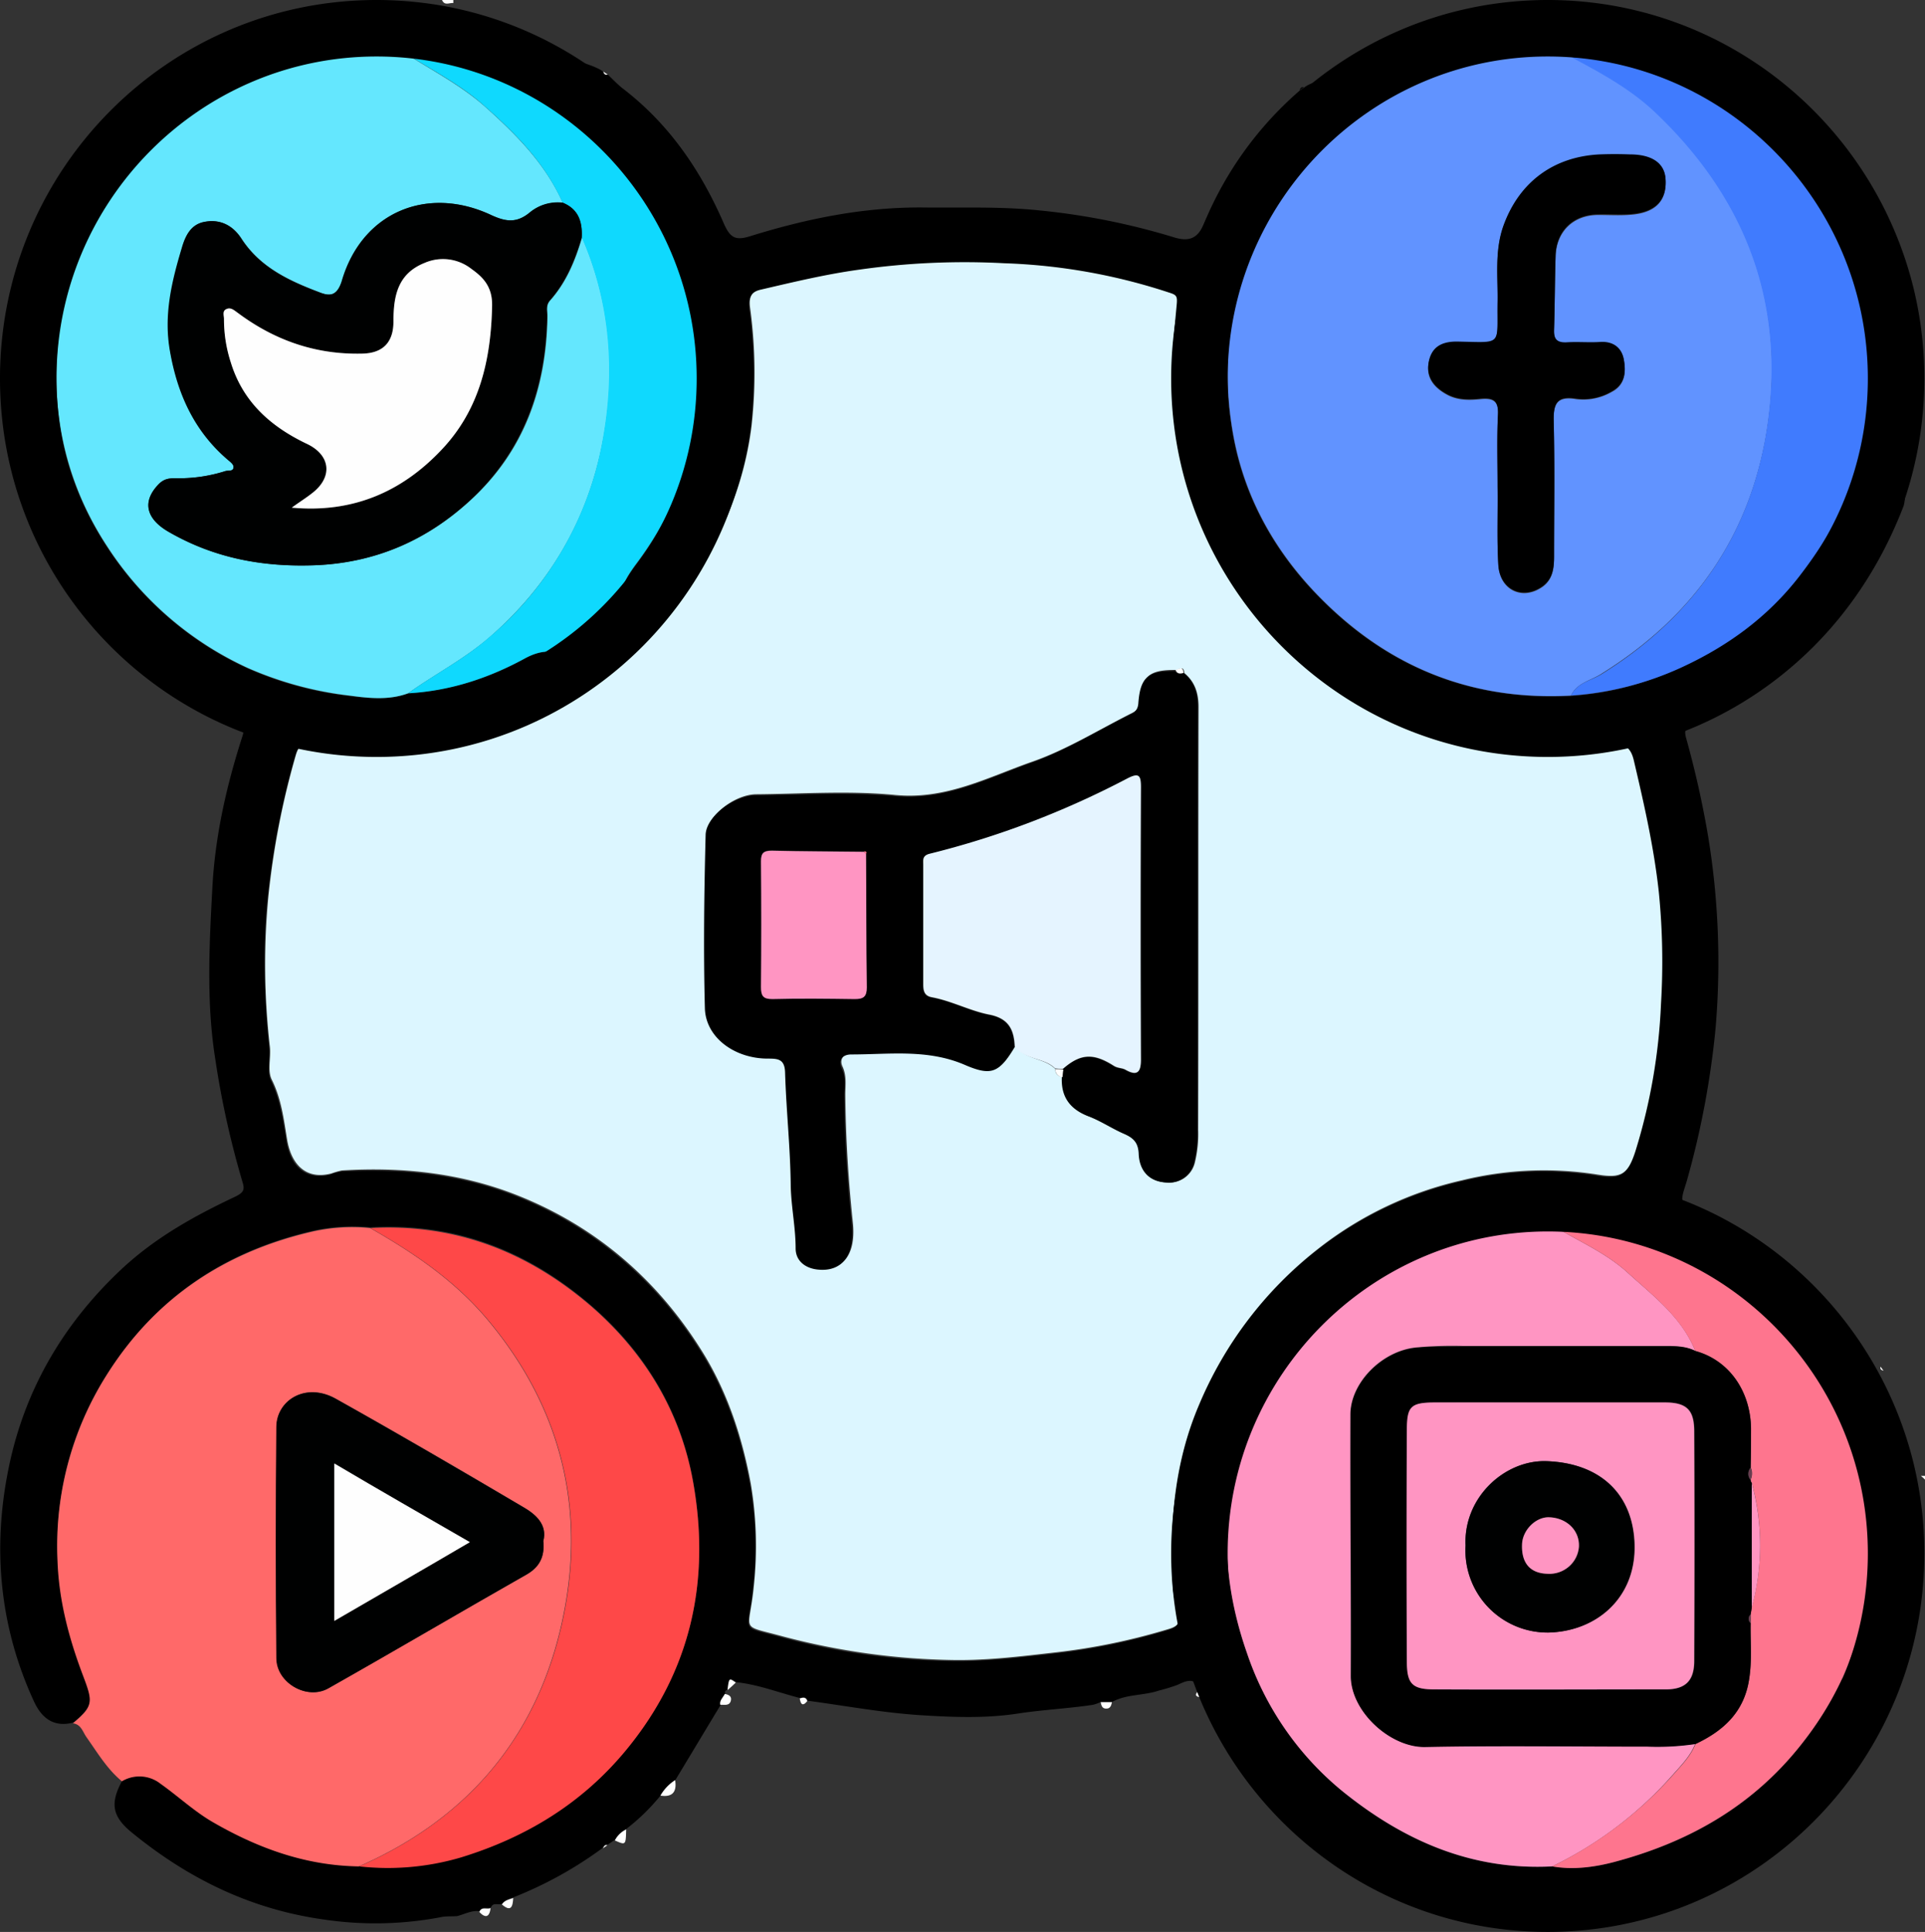 <svg xmlns="http://www.w3.org/2000/svg" width="511.178" height="513" viewBox="0 0 511.178 513">
  <rect x="0" y="0" width="511.178" height="513" fill="#333333" stroke="none"/>
  <g id="social-media_marketing" data-name="social-media marketing" transform="translate(-18956 -12352)">
    <g id="social-media_marketing-2" data-name="social-media marketing" transform="translate(18251.277 12067.9)">
      <path id="Path_1197" data-name="Path 1197" d="M864.9,303.1c.2.5.4,1,1.2.8,1.3,1.2,2.6,2.6,4,3.7,12.4,9.5,20.8,21.9,26.9,36,1.7,3.8,3.2,4.4,7,3.2,15.1-4.7,30.5-7.8,46.3-7.6,10.2.1,20.4-.3,30.7.8a183.54,183.54,0,0,1,35.4,7.1c4.5,1.4,6.6,0,8.2-4a93.979,93.979,0,0,1,25.2-34.9,8.346,8.346,0,0,1,1.2-.8c8.6-7.8,113.219-10.374,123.519-2.374,15.5,12,27.1,26.9,33.7,45.8,1.412,3.954,3.881,62.874,1.981,67.674-10.4,27.1-29.2,46.2-55.8,57.7-2.2,1-2.5,1.9-1.9,4a254.91,254.91,0,0,1,5.8,25.9,206.694,206.694,0,0,1,2,50.9,229.684,229.684,0,0,1-7.6,40.5c-.9,3.2-2.3,5.831,0,6.831a117.018,117.018,0,0,1,11.3,5.4c16.2,9.5,38.26,139.175,27.9,150.769a99.22,99.22,0,0,1-39.5,27.7,98.2,98.2,0,0,1-50.3,5.9c-17.2-2.1-32.3-9.1-46-19.4-.4-.3-.8-.5-1.2-.8-13.9-10.2-23.2-23.8-30.7-39-.1-.8.2-1.8-1-2-1-4-4.2-2.1-5.8-1.4a45.79,45.79,0,0,1-4.9,1.5c-4.1,1.4-8.5.9-12.4,3h-3a9.75,9.75,0,0,1-2.2.8c-6.6,1-13.3,1.3-19.8,2.3-8.4,1.3-16.8,1-25.1.5-10.3-.6-20.5-2.5-30.8-3.9-.4-1.2-1.2-.9-2-.7-5.6-1.4-11.1-3.6-16.9-4.2-1.8-1.2-1.8-1.2-2.2,2-.6.1-1,.3-.8,1-.5.9-1.4,1.7-1.2,3-4,6.6-8,13.3-12,19.9a11.766,11.766,0,0,0-3.9,4.1,54.743,54.743,0,0,1-9.1,8.9,7,7,0,0,0-3,2.9c-.7.4-1.3.9-2,1.3-.8-.2-1,.3-1.2.8a104.618,104.618,0,0,1-23.8,13.2c-1.1.4-2.3.6-3,1.7-1,.5-2.4-.5-3,1-1,.4-2.4-.5-3,1-2.1-.3-4,.8-6,1.3-1.3.1-2.6,0-3.9.2a92.56,92.56,0,0,1-31.5.7c-19.4-2.7-36.1-10.9-51.1-23.2-5.1-4.2-5.7-7.7-2.4-13.7,3.7-1.9,7-1.6,10.5.8,4.8,3.3,9,7.3,14.1,10.3,12,6.9,24.5,11.4,38.5,11.6a67.515,67.515,0,0,0,26.9-2.5c17.2-5.2,32.1-14.2,43.8-28.5,17.3-21,22.4-45,17.8-71-3.3-18.7-12.7-34.5-27.4-47.1-16.8-14.4-36-21.8-58.3-20.5a48.511,48.511,0,0,0-14.7.8c-23.6,5.3-42.3,17.7-55.3,38.3a83.611,83.611,0,0,0-13,49.5c.4,10.5,3,20.3,6.6,29.8,2.8,7.4,3.1,8.4-2.5,13.1-5.3,1.4-8.5-1.3-10.5-5.7-8.8-19.1-10.9-39.3-7.1-59.7,3.9-21.5,14.2-39.8,30.4-55,9-8.4,19.3-14.1,30.1-19.2,2.5-1.2,2.6-2,2-4a238.432,238.432,0,0,1-7.2-32.5c-2.4-15.1-1.6-30.2-.8-45.3.7-13.8,3.7-27.1,7.9-40.2.5-1.5.9-3-1.5-4-18-6.8-32.1-18.5-43.6-33.8-9.9-13.2-15.4-28.1-18-44.3-4.136-26.513,4.412-52.51,20.686-73.846,10.5-13.7,22.872-23.155,38.771-30.155C772.958,290.7,853.5,295,864.9,303.1Zm252,476.6a39.962,39.962,0,0,0,16.2-1.1c19.7-5.1,36.8-14.7,49.8-31.1,16.9-21.3,21.3-45.4,16.4-71.3-3.6-18.8-13.4-34.5-28.4-46.8-15.4-12.6-32.8-19.7-52.9-19.3-5.6,0-11.1-.2-16.8.7-20.5,3.5-37.5,13.1-50.4,29-20.1,24.8-25.5,52.9-14.9,83.4a81.073,81.073,0,0,0,25.5,36.7c16.3,13.2,34.3,20.9,55.5,19.8ZM813.1,468.2A72.962,72.962,0,0,0,844,459c5-2.7,9.2-2.6,13.2,1.3,1.8,6.5,1.1,8.3-5.3,11.7a108.074,108.074,0,0,1-30.5,10.5,98.227,98.227,0,0,1-34.2.1c-2.9-.5-3.4-.2-4.2,2.6a222.3,222.3,0,0,0-7.2,37.2c-1.4,13.4-.9,26.7.4,40,.3,3-.7,6.3.5,8.7,2.5,5.2,3.2,10.7,4.1,16.1,1.1,6.7,5.1,10.4,11.7,8.8a11.461,11.461,0,0,1,2.8-.8c16-.9,31.7.7,46.6,6.6,21.4,8.5,38,23.1,49.9,42.8,6.2,10.4,9.9,21.9,12.1,33.8a95.352,95.352,0,0,1,.8,27.2c-1.2,12.5-4.1,10.1,7.6,13.3a181.314,181.314,0,0,0,45.8,6.3c8.9.1,17.7-1,26.5-2a167.625,167.625,0,0,0,29.8-6.1c2.4-.7,4.1-1.4,2.8-5a26.387,26.387,0,0,1-1.3-7.7c-.7-16.1.7-31.9,7-46.9a102.254,102.254,0,0,1,31.4-41.3,97.414,97.414,0,0,1,38.5-18.4,91.055,91.055,0,0,1,36-1.5c6.2,1,8,0,10-6.2a155,155,0,0,0,6.8-39.2,185.659,185.659,0,0,0-.6-29.8c-1.3-11.8-3.9-23.2-6.6-34.7-.9-3.9-3-4.9-6.7-3.6a24.853,24.853,0,0,1-7.1,1.4,103.345,103.345,0,0,1-50.8-9.4c-17.5-8.2-31.1-20.8-42-36.5-.3-.3-.5-.7-.8-1-2.7-3.6-4.2-7.9-6.2-11.9a93.5,93.5,0,0,1-9.1-40.3c-.1-6.6.7-13.2,1.3-19.7.2-2.2-.1-2.5-2-3.1a163.232,163.232,0,0,0-43.8-7.8,198.682,198.682,0,0,0-38.5,1.7c-8.8,1.3-17.5,3.3-26.1,5.3-2.3.5-3.3,1.6-2.9,4.7a127.6,127.6,0,0,1,.4,31.5c-2.2,17.7-9.6,33-19.5,47.3-3.5,5-7.1,6.1-12.6,4.1-4.7-5.8-1.9-10.3,1.9-15.4,15.3-20.5,19.4-43.7,14.4-68.4-5-24.3-19-42.8-40.3-55.4-10.4-6.2-21.7-10.4-34.1-10.5-9.9-2.6-19.6-.7-29.1,1.5-18.2,4.2-33.1,13.6-45.2,28.1-10.8,13.1-17.5,28-19.4,44.5-2.3,19.9,1.8,38.9,12.9,55.8a88.219,88.219,0,0,0,37.4,32.3,91.93,91.93,0,0,0,26.9,7.3C802.6,469.5,808,470.1,813.1,468.2Zm308.9-169c-1.7-1.4-3.7-1.3-5.7-1.1-6.7.7-13.5.8-20,2.4-20.5,5-37.3,15.9-49.6,33.4-14.2,20.1-18.9,42.4-14.5,66.2,3.1,16.7,11.4,31.3,23.7,43.5,18.3,18.2,40.2,26.6,65.9,25.3a79.39,79.39,0,0,0,29.1-7.6c12.2-5.6,23-13.3,31.3-24.1,11-14.2,18.4-29.7,18.6-48,0-5.8.7-11.8-.2-17.5-3.5-23-14.2-42.2-33-56.2C1154.3,305.5,1139.3,299,1122,299.2Z"/>
      <path id="Path_1198" data-name="Path 1198" d="M825.1,284.1v.8c-1.1-.1-2.3.8-3-.8Z" fill="#fefefe"/>
      <path id="Path_1199" data-name="Path 1199" d="M1214.8,676h1.1v1A9.972,9.972,0,0,0,1214.8,676Z" fill="#fefefe"/>
      <path id="Path_1200" data-name="Path 1200" d="M1032,438c10.9,15.7,24.5,28.3,42,36.5a103.345,103.345,0,0,0,50.8,9.4,28.827,28.827,0,0,0,7.1-1.4c3.7-1.3,5.8-.4,6.7,3.6,2.7,11.5,5.3,22.9,6.6,34.7a185.659,185.659,0,0,1,.6,29.8,153.465,153.465,0,0,1-6.8,39.2c-2,6.2-3.8,7.2-10,6.2a90.98,90.98,0,0,0-36,1.5,96.129,96.129,0,0,0-38.5,18.4,103.146,103.146,0,0,0-31.4,41.3c-6.4,15-7.8,30.8-7,46.9a26.981,26.981,0,0,0,1.3,7.7c1.3,3.6-.4,4.3-2.8,5a167.623,167.623,0,0,1-29.8,6.1c-8.8,1-17.6,2.1-26.5,2a186.6,186.6,0,0,1-45.8-6.3c-11.7-3.2-8.8-.8-7.6-13.3a99.241,99.241,0,0,0-.8-27.2c-2.2-11.9-5.9-23.4-12.1-33.8-11.9-19.7-28.5-34.3-49.9-42.8-14.9-5.9-30.6-7.6-46.6-6.6a22.869,22.869,0,0,0-2.8.8c-6.5,1.7-10.5-2.1-11.7-8.8-.9-5.4-1.5-10.9-4.1-16.1-1.2-2.4-.2-5.7-.5-8.7a190.962,190.962,0,0,1-.4-40,212.648,212.648,0,0,1,7.2-37.2c.8-2.8,1.3-3,4.2-2.6a98.229,98.229,0,0,0,34.2-.1,108.075,108.075,0,0,0,30.5-10.5c6.3-3.3,7-5.1,5.3-11.7a24.836,24.836,0,0,1,4.6-3.4c4-1.9,5.8-6.7,10.2-8,5.5,2,9.2.9,12.6-4.1,9.9-14.3,17.3-29.6,19.5-47.3a127.6,127.6,0,0,0-.4-31.5c-.4-3.2.7-4.2,2.9-4.7,8.6-2,17.3-4.1,26.1-5.3a198.329,198.329,0,0,1,38.5-1.7,155.757,155.757,0,0,1,43.8,7.8c1.9.6,2.2.9,2,3.1-.6,6.6-1.3,13.1-1.3,19.7a93.179,93.179,0,0,0,9.1,40.3c1.9,4,3.4,8.3,6.2,11.9C1031,437.8,1031.4,438,1032,438ZM985,568a1.766,1.766,0,0,0,1.9,2c-.3,5.2,2,8.6,7,10.5,3.1,1.2,6,3.1,9.1,4.5,2.5,1.1,4.1,2.2,4.3,5.6.2,4.1,2.5,7.3,7.4,7.5a6.915,6.915,0,0,0,7.3-5.2,32.11,32.11,0,0,0,.9-8.8c.1-37.4,0-74.8.1-112.3,0-3.7-1-6.7-3.8-9-.1-1.9-1.2-1.1-2.1-.8-7.2-.1-9.3,1.6-9.8,8.6-.2,2.3-1.6,2.6-2.9,3.3-8.4,4.3-16.6,9.3-25.4,12.4-11.8,4.1-23,10.2-36.5,8.9-12.2-1.2-24.6-.3-36.9-.2-5.6,0-13.1,5.6-13.2,10.5-.4,15.3-.6,30.7-.2,46,.2,7.7,7.9,13.3,16.7,13.4,2.7,0,4.5.1,4.6,3.7.3,10,1.4,20,1.5,30,0,5.6,1.3,11.1,1.3,16.7,0,3.2,2.4,5.2,5.7,5.6,6.7.9,10.1-3.9,9.2-12.2-1.2-11.3-1.9-22.6-2-34,0-2.4.4-4.8-.7-7.3-1-2,.2-3.6,2.6-3.6,10.1,0,20.3-1.5,30.2,2.8,7.2,3.1,9.1,1.9,13.1-4.8C976.9,565.6,982,564.9,985,568Z" fill="#dcf6ff"/>
      <path id="Path_1201" data-name="Path 1201" d="M1121.9,468.8c-25.7,1.4-47.6-7.1-65.9-25.3-12.3-12.2-20.6-26.8-23.7-43.5-4.4-23.8.3-46.1,14.5-66.2,12.3-17.5,29.1-28.3,49.6-33.4,6.5-1.6,13.3-1.7,20-2.4,2-.2,4-.3,5.7,1.1,7.9,4.2,15.8,8.5,22.3,14.7,24.1,23,34.7,50.9,29.6,84-4.4,28.4-19.4,49.8-43.7,65C1127.4,464.8,1123.5,465.3,1121.9,468.8Zm-19.5-55.6h0c.1,7-.2,14,.2,21,.4,6.7,6.5,9.5,11.8,5.7,2.7-2,3-4.9,3-8,0-12,.2-24-.1-35.9-.1-4.7.9-6.7,5.9-5.9a15.167,15.167,0,0,0,9.5-1.9c3.7-1.9,3.8-5.4,3.2-8.6-.6-3-2.8-4.7-6.2-4.5-3,.2-6-.1-9,.1-2.7.2-3.4-.9-3.3-3.5.2-6.5.2-13,.4-19.4.2-6.7,4.7-11.1,11.4-11.1,3,0,6,.2,9-.1,6.3-.6,9.2-3.8,8.8-9.4-.3-4.1-3.6-6.4-9.5-6.4-2.7,0-5.3-.1-8,0-12.2.6-21.3,7.3-25.5,18.8-2.4,6.6-1.5,13.4-1.6,20.2-.2,12.1,1.6,11-10.9,10.7-4.3-.1-6.7,1.7-7.4,5.5-.8,4.1,1.7,6.8,5.2,8.6,2.8,1.4,5.8,1.3,8.7,1,3.4-.3,4.7.6,4.5,4.3-.3,6.2-.1,12.5-.1,18.8Z" fill="#6193ff"/>
      <path id="Path_1202" data-name="Path 1202" d="M737.1,757.1c-3.9-3.2-6.5-7.6-9.4-11.7-1-1.4-1.4-3.4-3.6-3.7,5.6-4.7,5.3-5.7,2.5-13.1-3.6-9.6-6.2-19.4-6.6-29.8a85.076,85.076,0,0,1,13-49.5c12.9-20.6,31.7-33,55.3-38.3a48.516,48.516,0,0,1,14.7-.8c11.4,6.5,22.1,13.7,30.8,23.9,19.3,22.8,26.3,49.2,20.7,78-6.1,31.7-24.6,54.5-54.5,67.6-13.9-.2-26.5-4.7-38.5-11.6-5.1-2.9-9.3-6.9-14.1-10.3A9.05,9.05,0,0,0,737.1,757.1ZM849,693.3c1.1-4.2-1.9-7-5.1-8.9-16.6-9.8-33.2-19.5-50-28.9-8-4.5-15.7.4-15.7,7.4q-.3,30.75,0,61.5c.1,6.6,8.1,11.3,13.8,8,17.6-10,35-20.2,52.6-30.2C848,700.2,849.4,697.5,849,693.3Z" fill="#ff6969"/>
      <path id="Path_1203" data-name="Path 1203" d="M813.1,468.2c-5.1,1.9-10.5,1.3-15.6.6a94.249,94.249,0,0,1-26.9-7.3,88.219,88.219,0,0,1-37.4-32.3c-11.1-16.9-15.2-35.9-12.9-55.8a83.549,83.549,0,0,1,19.4-44.5,80.8,80.8,0,0,1,45.2-28.1c9.5-2.2,19.3-4.1,29.1-1.5,6.6,4.1,13.5,7.8,19.4,13,8.3,7.4,16.2,15.3,20.8,25.7a11.564,11.564,0,0,0-8.7,2.5c-3.5,2.9-6.4,2.5-10.3.7-16.9-7.9-34.2-.9-39.6,17.4-1.3,4.3-3.4,4.1-5.8,3.2-8.1-3.1-15.9-6.6-20.9-14.3-2.4-3.7-5.9-5.3-10.2-4.4-3.4.8-4.7,3.7-5.6,6.8-2.6,9.1-4.8,18-3.1,27.7,2.1,11.3,6.5,21,15.3,28.6.6.5,1.5,1.2,1.5,1.8,0,1.4-1.4,1-2.2,1.2a40.759,40.759,0,0,1-12.5,1.9c-1.8,0-3.4-.2-5,1.4-4.7,4.6-3.8,9.3,2.6,12.9,12,6.9,24.8,9.3,38.6,8.8,16.1-.6,29.8-6.6,41.4-17.3,14.2-13,20.1-29.7,20.4-48.7,0-1.4-.5-2.9.7-4.3,4.3-4.8,6.7-10.6,8.5-16.8,7.6,17.4,9,35.8,5.5,54.1-3.9,20.8-14.2,38.4-30.4,52.4C827.7,459.3,820.1,463.2,813.1,468.2Z" fill="#64e7fe"/>
      <path id="Path_1204" data-name="Path 1204" d="M1116.9,779.7c-21.2,1.1-39.2-6.7-55.5-19.8a80.546,80.546,0,0,1-25.5-36.7c-10.7-30.4-5.3-58.5,14.9-83.4,12.9-15.9,29.9-25.6,50.4-29,5.6-1,11.2-.7,16.8-.7,6.4,3.8,13.3,6.8,18.9,11.9,6.8,6.2,14.4,11.8,18,20.8-2.8-1.4-5.8-1.3-8.7-1.3h-53a103.747,103.747,0,0,0-12.5.4c-9,.9-17.3,9.3-17.4,17.7-.1,23.2.2,46.3.1,69.5,0,9.5,10.5,18.9,19.7,18.8,19.7-.3,39.3-.1,59-.1a68.26,68.26,0,0,0,12.8-.7c-1.3,3.3-3.7,5.7-6,8.3a101.77,101.77,0,0,1-32,24.3Z" fill="#ff95c2"/>
      <path id="Path_1205" data-name="Path 1205" d="M800.1,779.7c29.9-13.1,48.4-36,54.5-67.6,5.6-28.8-1.4-55.2-20.7-78-8.7-10.2-19.4-17.4-30.8-23.9,22.3-1.2,41.4,6.1,58.3,20.5,14.6,12.6,24.1,28.4,27.4,47.1,4.6,26-.5,50-17.8,71-11.7,14.2-26.6,23.2-43.8,28.5A68.812,68.812,0,0,1,800.1,779.7Z" fill="#fe4848"/>
      <path id="Path_1206" data-name="Path 1206" d="M1154.9,642.8c-3.7-9-11.2-14.6-18-20.8-5.6-5.1-12.5-8.1-18.9-11.9,20.1-.4,37.5,6.7,52.9,19.3,15.1,12.3,24.8,28,28.4,46.8,5,25.9.6,50-16.4,71.3-13,16.4-30.1,25.9-49.8,31.1-5.1,1.3-10.7,2.1-16.2,1.1a104.489,104.489,0,0,0,32.1-24.3c2.3-2.6,4.7-5,6-8.3,7.5-3.5,12.9-8.5,14.2-17.2.8-5,.3-9.9.4-14.9v-2.3l.3-1.8a63,63,0,0,0,0-33.1,1.137,1.137,0,0,1-.3-.8,3.817,3.817,0,0,0,0-3.3c0-3.5.1-6.9.1-10.4C1169.5,653.3,1163.7,645.2,1154.9,642.8Z" fill="#fe758e"/>
      <path id="Path_1207" data-name="Path 1207" d="M1121.9,468.8c1.6-3.5,5.5-4,8.3-5.8,24.3-15.2,39.3-36.7,43.7-65,5.1-33.1-5.5-61.1-29.6-84-6.5-6.2-14.4-10.5-22.3-14.7,17.3-.3,32.4,6.2,45.8,16.3,18.8,14,29.5,33.2,33,56.2.9,5.7.2,11.6.2,17.5-.1,18.3-7.6,33.8-18.6,48-8.4,10.8-19.1,18.5-31.3,24.1A83.812,83.812,0,0,1,1121.9,468.8Z" fill="#407bfe"/>
      <path id="Path_1208" data-name="Path 1208" d="M854.1,337.9c-4.6-10.4-12.4-18.3-20.8-25.7-5.8-5.2-12.8-8.9-19.4-13,12.4.1,23.7,4.4,34.1,10.5,21.2,12.6,35.3,31,40.3,55.4,5,24.7.9,47.9-14.4,68.4-3.8,5.1-6.5,9.6-1.9,15.4-4.5,1.3-6.2,6.1-10.2,8-1.7.8-3.1,2.3-4.6,3.4-4.1-3.9-8.3-4-13.2-1.3-9.6,5.2-19.8,8.6-30.9,9.2,6.9-5,14.6-8.9,21.2-14.6a89.175,89.175,0,0,0,30.4-52.4c3.4-18.3,2.1-36.7-5.5-54.1C859.4,343,858.4,339.6,854.1,337.9Z" fill="#0fd9fe"/>
      <path id="Path_1209" data-name="Path 1209" d="M884,756.8c.5,3.1-.7,4.6-3.9,4.1a11.766,11.766,0,0,1,3.9-4.1Z" fill="#fff"/>
      <path id="Path_1210" data-name="Path 1210" d="M871,769.9c-.1,4.2-.1,4.2-3,2.9a6.477,6.477,0,0,1,3-2.9Z" fill="#fff"/>
      <path id="Path_1211" data-name="Path 1211" d="M897.2,733.9c1,.2,1.9.6,1.6,1.8-.4,1.5-1.8,1-2.8,1.1C895.7,735.7,896.7,734.9,897.2,733.9Z" fill="#fff"/>
      <path id="Path_1212" data-name="Path 1212" d="M841,788.1c-.1,2.3-.6,3.8-3,1.7C838.7,788.7,839.9,788.5,841,788.1Z" fill="#fff"/>
      <path id="Path_1213" data-name="Path 1213" d="M1000,736.1c-.2,1-.5,1.8-1.7,1.7-1-.1-1.1-.9-1.3-1.7Z" fill="#fff"/>
      <path id="Path_1214" data-name="Path 1214" d="M835,790.8c-.3,2.3-1.3,2.8-3,1C832.6,790.3,834,791.2,835,790.8Z" fill="#fff"/>
      <path id="Path_1215" data-name="Path 1215" d="M900.1,730.9c-.7.7-1.4,1.3-2.2,2C898.3,729.6,898.3,729.6,900.1,730.9Z" fill="#fff"/>
      <path id="Path_1216" data-name="Path 1216" d="M1024.1,734.9c-1.3-.2-2.7-.3-1-2C1024.3,733.1,1024,734.1,1024.1,734.9Z" fill="#fff"/>
      <path id="Path_1217" data-name="Path 1217" d="M919.1,735.8c-1.3,1.6-1.8.7-2-.7C917.8,734.9,918.7,734.6,919.1,735.8Z" fill="#fff"/>
      <path id="Path_1218" data-name="Path 1218" d="M864.9,303.1c.4.3.8.5,1.2.8C865.3,304.1,865.1,303.6,864.9,303.1Z" fill="#fefefe"/>
      <path id="Path_1219" data-name="Path 1219" d="M1049.8,308.1c.2-.5.4-1,1.2-.8a8.33,8.33,0,0,0-1.2.8Z" fill="#020202"/>
      <path id="Path_1220" data-name="Path 1220" d="M866,774.1c-.4.3-.8.5-1.2.8C865.1,774.4,865.3,773.9,866,774.1Z" fill="#fff"/>
      <path id="Path_1221" data-name="Path 1221" d="M1056,774.7c-.7.2-1-.3-1.2-.8C1055.2,774.2,1055.6,774.4,1056,774.7Z" fill="#020202"/>
      <path id="Path_1222" data-name="Path 1222" d="M1032,438c-.6-.1-1-.3-.8-1a3.916,3.916,0,0,0,.8,1Z" fill="#020202"/>
      <path id="Path_1223" data-name="Path 1223" d="M1204.1,647c.3.4.5.7.8,1.1C1204.3,647.9,1203.9,647.7,1204.1,647Z" fill="#fefefe"/>
      <path id="Path_1224" data-name="Path 1224" d="M1019,462.8c2.9,2.3,3.8,5.3,3.8,9-.1,37.4,0,74.8-.1,112.3a32.512,32.512,0,0,1-.9,8.8,6.915,6.915,0,0,1-7.3,5.2c-4.9-.2-7.2-3.4-7.4-7.5-.1-3.4-1.7-4.5-4.3-5.6-3.1-1.4-5.9-3.3-9.1-4.5-4.9-1.9-7.3-5.2-7-10.5a13.553,13.553,0,0,0,.2-2c4.6-4,8-4.3,13.5-.8,1.1.7,2.2.5,3.2,1.1,3.1,1.8,4,.5,4-2.7-.1-24.1-.1-48.3,0-72.4,0-3-.5-3.9-3.6-2.3-16.8,8.6-34.2,15.6-52.5,20-2,.5-1.7,1.7-1.7,2.9v31.5c0,1.8.1,3.3,2.3,3.7,5.2.9,10,3.6,15.2,4.6s6.6,4,6.8,8.5c-4,6.7-5.9,7.9-13.1,4.8-9.9-4.3-20.1-2.8-30.2-2.8-2.4,0-3.6,1.5-2.6,3.6,1.2,2.5.7,4.9.7,7.3.1,11.4.8,22.7,2,34,.9,8.3-2.5,13-9.2,12.2-3.3-.4-5.7-2.4-5.7-5.6,0-5.6-1.2-11.1-1.3-16.7-.1-10-1.2-20-1.5-30-.1-3.6-1.9-3.7-4.6-3.7-8.8,0-16.5-5.6-16.7-13.4-.4-15.3-.2-30.7.2-46,.1-4.9,7.6-10.4,13.2-10.5,12.3-.1,24.7-.9,36.9.2,13.5,1.3,24.7-4.7,36.5-8.9,8.8-3.1,17-8.2,25.4-12.4,1.3-.7,2.7-1,2.9-3.3.5-7,2.6-8.7,9.8-8.6C1017.3,463.2,1018.1,463,1019,462.8Zm-84.3,48.1c.2-.6,0-.8-.6-.7-8.1-.1-16.3-.1-24.4-.3-2.1,0-2.9.6-2.9,2.8.1,11.1.1,22.3,0,33.4,0,2.3.5,3.2,3,3.2q10.95-.15,21.9,0c2.3,0,3.2-.6,3.2-3.1C934.8,534.5,934.8,522.7,934.7,510.9Z"/>
      <path id="Path_1225" data-name="Path 1225" d="M974.2,562c-.2-4.5-1.6-7.5-6.8-8.5-5.1-1-9.9-3.6-15.2-4.6-2.2-.4-2.3-2-2.3-3.7V513.7c0-1.2-.3-2.4,1.7-2.9a233.1,233.1,0,0,0,52.5-20c3.1-1.6,3.6-.8,3.6,2.3-.1,24.1-.1,48.3,0,72.4,0,3.2-.9,4.4-4,2.7-1-.6-2.1-.4-3.2-1.1-5.5-3.5-8.9-3.2-13.5.8a14.774,14.774,0,0,1-2.1-.1C982,564.9,976.9,565.6,974.2,562Z" fill="#e5f4ff"/>
      <path id="Path_1226" data-name="Path 1226" d="M985,568a14.775,14.775,0,0,1,2.1.1,13.537,13.537,0,0,0-.2,2A1.94,1.94,0,0,1,985,568Z" fill="#fefefe"/>
      <path id="Path_1227" data-name="Path 1227" d="M1019,462.8c-.8.2-1.7.3-2.1-.8C1017.8,461.7,1018.9,460.9,1019,462.8Z" fill="#fefefe"/>
      <path id="Path_1228" data-name="Path 1228" d="M1102.4,413.2c0-6.3-.2-12.7.1-19,.2-3.7-1.2-4.6-4.5-4.3-2.9.3-5.9.4-8.7-1-3.5-1.8-5.9-4.5-5.2-8.6.7-3.8,3.1-5.5,7.4-5.5,12.5.2,10.7,1.4,10.9-10.7.1-6.8-.8-13.6,1.6-20.2,4.2-11.5,13.3-18.2,25.5-18.8,2.7-.1,5.3-.1,8,0,5.9,0,9.2,2.3,9.5,6.4.4,5.5-2.4,8.8-8.8,9.4-3,.3-6,0-9,.1-6.7,0-11.3,4.4-11.4,11.1-.2,6.5-.2,13-.4,19.4-.1,2.5.6,3.6,3.3,3.5,3-.2,6,.1,9-.1,3.4-.2,5.6,1.5,6.2,4.5.6,3.2.5,6.6-3.2,8.6a14.532,14.532,0,0,1-9.5,1.9c-5-.8-6,1.3-5.9,5.9.3,12,.1,24,.1,35.9,0,3.1-.3,6-3,8-5.3,3.8-11.4,1-11.8-5.7-.4-6.8-.1-13.8-.2-20.8Z"/>
      <path id="Path_1229" data-name="Path 1229" d="M849,693.3c.4,4.2-1,6.9-4.5,8.9-17.6,10-35,20.3-52.6,30.2-5.7,3.2-13.8-1.4-13.8-8q-.3-30.75,0-61.5c.1-6.9,7.7-11.8,15.7-7.4,16.8,9.4,33.4,19.1,50,28.9C847.1,686.3,850.1,689,849,693.3Zm-19.5.3c-12.3-7.1-24.1-13.9-36-20.8v41.8C805.6,707.5,817.3,700.7,829.5,693.6Z" fill="#000101"/>
      <path id="Path_1230" data-name="Path 1230" d="M854.1,337.9c4.2,1.7,5.3,5.1,5.1,9.2-1.8,6.1-4.2,11.9-8.5,16.8-1.2,1.3-.6,2.8-.7,4.3-.4,18.9-6.3,35.6-20.4,48.7-11.6,10.7-25.3,16.7-41.4,17.3-13.8.5-26.6-1.9-38.6-8.8-6.3-3.6-7.2-8.3-2.6-12.9,1.6-1.5,3.2-1.4,5-1.4a40.758,40.758,0,0,0,12.5-1.9c.9-.3,2.3.2,2.2-1.2,0-.6-.9-1.3-1.5-1.8-8.8-7.5-13.3-17.3-15.3-28.6-1.8-9.7.4-18.7,3.1-27.7.9-3.1,2.3-6,5.6-6.8,4.2-1,7.8.6,10.2,4.4,5,7.7,12.8,11.3,20.9,14.3,2.4.9,4.5,1.1,5.8-3.2,5.4-18.3,22.8-25.3,39.6-17.4,3.9,1.8,6.8,2.2,10.3-.7A11.625,11.625,0,0,1,854.1,337.9Zm-71.9,81c16.3,1.5,29.3-4.2,39.9-15.5,9.9-10.6,13-23.8,13.3-38.1.1-5-2.4-7.5-5.5-9.8a12.436,12.436,0,0,0-12.4-1.6c-7.3,2.9-8.2,9-8.3,15.6,0,5.5-2.8,8.4-8.3,8.5-12.3.3-23.2-3.5-33-10.8-1-.7-1.8-1.6-3.1-1-1.1.5-.6,1.7-.6,2.6a37.831,37.831,0,0,0,1.8,11.5c3.2,10.5,10.6,17.1,20.3,21.7,6.2,2.9,6.8,8.6,1.5,12.9-1.7,1.3-3.4,2.4-5.6,4Z" fill="#000101"/>
      <path id="Path_1231" data-name="Path 1231" d="M1169.6,677.1a1.134,1.134,0,0,0,.3.8V711l-.3,1.8a1.522,1.522,0,0,0,0,2.3c-.1,5,.4,9.9-.4,14.9-1.3,8.7-6.8,13.7-14.2,17.2a68.725,68.725,0,0,1-12.8.7c-19.7,0-39.3-.3-59,.1-9.2.2-19.7-9.3-19.7-18.8.1-23.2-.2-46.3-.1-69.5,0-8.4,8.4-16.8,17.4-17.7,4.1-.4,8.3-.3,12.5-.4h53c3,0,6-.1,8.7,1.3,8.8,2.4,14.6,10.5,14.7,20.6,0,3.5,0,6.9-.1,10.4A2.326,2.326,0,0,0,1169.6,677.1Zm-53.2-20.6c-10.1,0-20.3-.1-30.4,0-6.6.1-7.6,1-7.6,7.4-.1,20.5-.1,40.9,0,61.4,0,6,1.4,7.4,7.3,7.4,20.5.1,40.9,0,61.4,0,5.3,0,7.6-2.3,7.6-7.6,0-20.3.1-40.6,0-60.9,0-5.8-2-7.7-7.8-7.7Z"/>
      <path id="Path_1232" data-name="Path 1232" d="M1169.9,711V677.9a63,63,0,0,1,0,33.1Z" fill="#ff95c2"/>
      <path id="Path_1233" data-name="Path 1233" d="M1169.6,677.1a2.569,2.569,0,0,1,0-3.3,4.687,4.687,0,0,1,0,3.3Z" fill="#673d4f"/>
      <path id="Path_1234" data-name="Path 1234" d="M1169.6,715.1a1.522,1.522,0,0,1,0-2.3Z" fill="#673d4f"/>
      <path id="Path_1235" data-name="Path 1235" d="M934.7,510.9c.1,11.8,0,23.6.2,35.4,0,2.5-.9,3.1-3.2,3.1-7.3-.1-14.6-.2-21.9,0-2.5,0-3-.9-3-3.2.1-11.1.1-22.3,0-33.4,0-2.2.7-2.8,2.9-2.8,8.1.2,16.3.2,24.4.3C934.3,510.4,934.5,510.7,934.7,510.9Z" fill="#ff95c2"/>
      <path id="Path_1236" data-name="Path 1236" d="M934.7,510.9c-.2-.2-.4-.5-.6-.7C934.7,510.1,935,510.3,934.7,510.9Z" fill="#fe758e"/>
      <path id="Path_1237" data-name="Path 1237" d="M829.5,693.6c-12.1,7.1-23.9,13.9-36,20.9V672.7C805.3,679.7,817.2,686.5,829.5,693.6Z" fill="#fefefe"/>
      <path id="Path_1238" data-name="Path 1238" d="M782.2,418.9c2.2-1.6,4-2.7,5.6-4,5.3-4.2,4.7-9.9-1.5-12.9-9.7-4.6-17.1-11.2-20.3-21.7a36.888,36.888,0,0,1-1.8-11.5c0-.9-.5-2.1.6-2.6,1.2-.6,2.1.3,3.1,1,9.8,7.3,20.7,11.1,33,10.8,5.5-.1,8.3-3,8.3-8.5,0-6.6,1-12.7,8.3-15.6a12.2,12.2,0,0,1,12.4,1.6c3.1,2.2,5.6,4.7,5.5,9.8-.3,14.3-3.3,27.5-13.3,38.1C811.5,414.7,798.4,420.4,782.2,418.9Z" fill="#fefefe"/>
      <path id="Path_1239" data-name="Path 1239" d="M1116.4,656.5h30.4c5.8,0,7.8,2,7.8,7.7q.15,30.45,0,60.9c0,5.3-2.3,7.6-7.6,7.6-20.5,0-40.9.1-61.4,0-5.9,0-7.3-1.5-7.3-7.4-.1-20.5-.1-40.9,0-61.4,0-6.4,1-7.4,7.6-7.4Zm-22.5,38a21.813,21.813,0,0,0,22.1,23.1c12.5-.3,23.1-9,22.8-23.2-.3-13.7-9.3-21.8-23.3-22.3C1104.3,671.7,1093.3,681.7,1093.9,694.5Z" fill="#ff95c2"/>
      <path id="Path_1240" data-name="Path 1240" d="M1093.9,694.5c-.6-12.7,10.4-22.8,21.5-22.4,14.1.5,23,8.6,23.3,22.3.3,14.2-10.3,22.9-22.8,23.2a21.792,21.792,0,0,1-22-23.1Zm15-.3c-.2,5,2.2,7.7,6.8,7.8,4.5.1,8.2-3.1,8.3-7.2.2-4.3-3.2-7.6-7.8-7.8C1112.6,686.8,1109,690.3,1108.9,694.2Z" fill="#000101"/>
      <path id="Path_1241" data-name="Path 1241" d="M1108.9,694.2c.1-3.8,3.7-7.4,7.3-7.2,4.6.2,8,3.5,7.8,7.8a7.836,7.836,0,0,1-8.3,7.2C1111.1,701.9,1108.7,699.2,1108.9,694.2Z" fill="#ff95c2"/>
    </g>
    <path id="Ellipse_21" data-name="Ellipse 21" d="M100,15c-46.869,0-85,38.355-85,85.5S53.131,186,100,186s85-38.355,85-85.5S146.869,15,100,15m0-15c46.944,0,86.333,32.509,97.145,76.557A100.777,100.777,0,0,1,200,100.5C200,156,155.228,201,100,201S0,156,0,100.5,44.772,0,100,0Z" transform="translate(19267 12352)"/>
    <path id="Ellipse_21-2" data-name="Ellipse 21" d="M100,15c-46.869,0-85,38.355-85,85.5S53.131,186,100,186s85-38.355,85-85.5S146.869,15,100,15m0-15c46.944,0,86.333,32.509,97.145,76.557A100.777,100.777,0,0,1,200,100.5C200,156,155.228,201,100,201S0,156,0,100.5,44.772,0,100,0Z" transform="translate(18956 12352)"/>
    <path id="Ellipse_21-3" data-name="Ellipse 21" d="M100,15c-46.869,0-85,38.355-85,85.5S53.131,186,100,186s85-38.355,85-85.5S146.869,15,100,15m0-15c46.944,0,86.333,32.509,97.145,76.557A100.777,100.777,0,0,1,200,100.5C200,156,155.228,201,100,201S0,156,0,100.5,44.772,0,100,0Z" transform="translate(19267 12664)"/>
  </g>
</svg>
